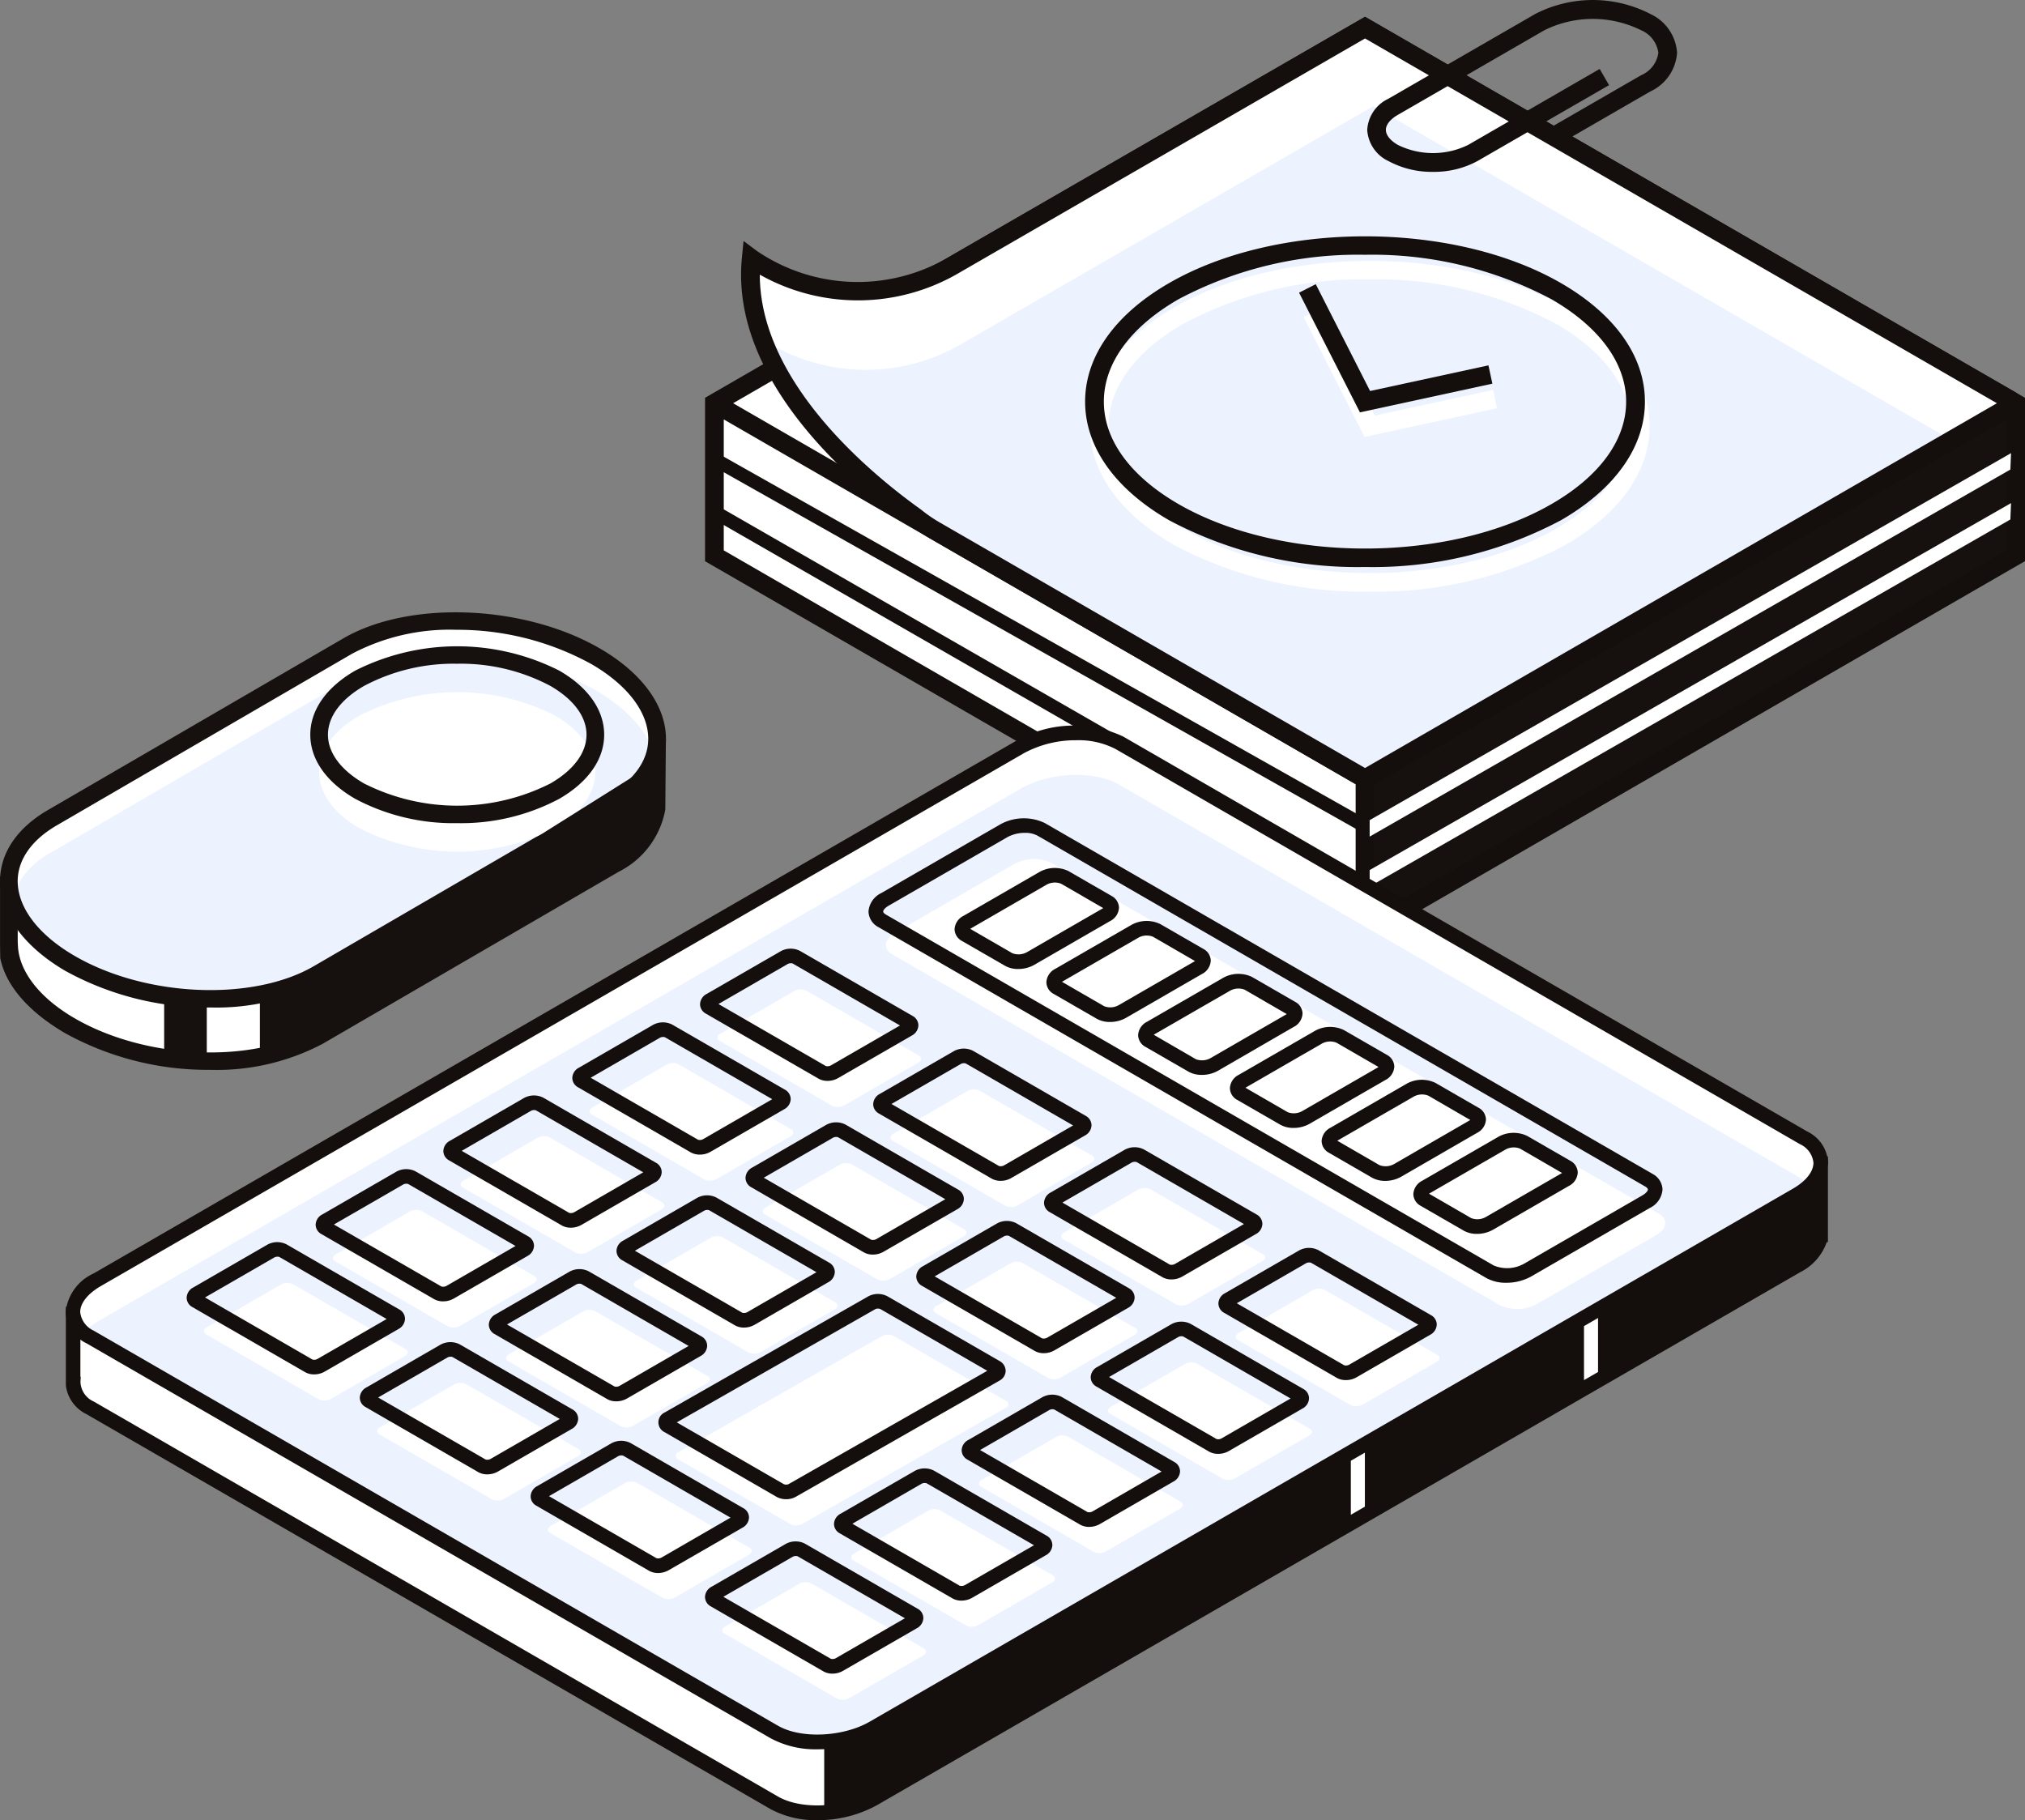 <svg xmlns="http://www.w3.org/2000/svg" width="154.882" height="139.22" viewBox="0 0 154.882 139.22">
  <rect x="0" y="0" width="154.882" height="139.22" fill="#808080" stroke="none"/>
  <g id="_11" data-name="11" transform="translate(-554.21 -19.137)" opacity="1">
    <g id="Group_6747" data-name="Group 6747" transform="translate(554.21 19.137)">
      <g id="_6" data-name="6" transform="translate(0 46.841)">
        <g id="Group_6696" data-name="Group 6696">
          <g id="Group_6694" data-name="Group 6694" transform="translate(0.003 4.77)">
            <path id="Path_9650" data-name="Path 9650" d="M604.165,52.487l-2.06.625a12.593,12.593,0,0,0-2.593-1.965h0c-5.629-3.289-14.144-3.646-19.02-.8L560.611,61.9l-6.02,1.828V68.5l.016,0c.084,2.129,1.642,4.355,4.637,6.106,5.629,3.288,14.144,3.645,19.019.8l22.615-13.145c2.167-1.265,3.245-2.954,3.284-4.726l0,0Z" transform="translate(-553.915 -47.764)" fill="#fff"/>
            <path id="Path_9651" data-name="Path 9651" d="M570.3,78.275a22.605,22.605,0,0,1-11.1-2.8c-2.74-1.6-4.542-3.595-4.972-5.752h0l-.016-.933V63.515l6.425-1.951,19.813-11.51c5.054-2.952,13.891-2.593,19.7.8a13.788,13.788,0,0,1,2.436,1.787l2.554.312-.045,5.406a6.634,6.634,0,0,1-3.58,4.772L578.9,76.276A17.364,17.364,0,0,1,570.3,78.275ZM555.565,68.5l.014.259c.078,1.974,1.647,4,4.3,5.547,5.433,3.177,13.657,3.534,18.335.8l22.617-13.143c1.892-1.107,2.911-2.543,2.947-4.157l0-.18V53.69l-1.574.478-.287-.287a11.956,11.956,0,0,0-2.458-1.86c-5.431-3.173-13.659-3.53-18.337-.8L561.1,62.835l-5.538,1.681Z" transform="translate(-554.212 -48.055)" fill="#16110e"/>
          </g>
          <g id="Group_6695" data-name="Group 6695">
            <path id="Path_9652" data-name="Path 9652" d="M600.879,59.585,578.264,72.728c-4.874,2.847-13.389,2.49-19.019-.8h0c-5.629-3.289-6.239-8.263-1.365-11.112l22.613-13.143c4.876-2.847,13.391-2.492,19.02.8h0C605.143,51.762,605.753,56.737,600.879,59.585Z" transform="translate(-553.913 -45.092)" fill="#fff"/>
            <path id="Path_9653" data-name="Path 9653" d="M599.427,49.929c-5.629-3.289-14.144-3.646-19.02-.8L557.794,62.275a6.333,6.333,0,0,0-3.095,3.568c.509,1.758,2.008,3.512,4.46,4.946,5.629,3.288,14.144,3.644,19.019.8l22.615-13.143a6.33,6.33,0,0,0,3.095-3.57C603.379,53.115,601.879,51.363,599.427,49.929Z" transform="translate(-553.826 -43.949)" fill="#ecf3ff"/>
            <path id="Path_9654" data-name="Path 9654" d="M570.305,75.6a22.607,22.607,0,0,1-11.1-2.8c-3.172-1.853-4.992-4.357-4.992-6.87,0-2.122,1.289-4.043,3.627-5.41l22.615-13.143c5.053-2.952,13.891-2.6,19.7.8,3.172,1.853,4.99,4.357,4.99,6.87,0,2.122-1.287,4.042-3.625,5.41h0L578.9,73.6A17.365,17.365,0,0,1,570.305,75.6Zm18.744-28.89a15.991,15.991,0,0,0-7.917,1.837L558.517,61.693c-1.9,1.114-2.954,2.622-2.954,4.242,0,2.02,1.576,4.1,4.323,5.7,5.433,3.175,13.657,3.53,18.335.8L600.837,59.29c1.9-1.114,2.954-2.62,2.954-4.241,0-2.02-1.576-4.1-4.323-5.7A21.215,21.215,0,0,0,589.049,46.713Z" transform="translate(-554.21 -45.382)" fill="#16110e"/>
          </g>
        </g>
        <g id="Group_6697" data-name="Group 6697" transform="translate(23.732 2.596)">
          <path id="Path_9655" data-name="Path 9655" d="M585.918,50.588c4.125,2.381,4.125,6.243,0,8.624a16.514,16.514,0,0,1-14.938,0c-4.125-2.381-4.125-6.243,0-8.624A16.5,16.5,0,0,1,585.918,50.588Z" transform="translate(-567.21 -45.296)" fill="#fff"/>
          <path id="Path_9656" data-name="Path 9656" d="M578.746,60.36a15.971,15.971,0,0,1-7.808-1.863c-2.211-1.278-3.43-3.016-3.43-4.9s1.219-3.62,3.43-4.9a17.293,17.293,0,0,1,15.617,0h0c2.211,1.278,3.43,3.018,3.43,4.9s-1.219,3.62-3.43,4.9A15.963,15.963,0,0,1,578.746,60.36Zm0-12.192a14.588,14.588,0,0,0-7.132,1.7c-1.776,1.026-2.756,2.351-2.756,3.727s.98,2.7,2.756,3.728a15.794,15.794,0,0,0,14.264,0c1.776-1.026,2.756-2.351,2.756-3.727s-.98-2.7-2.756-3.728h0A14.588,14.588,0,0,0,578.746,48.168Z" transform="translate(-567.507 -46.837)" fill="#16110e"/>
        </g>
        <path id="Path_9657" data-name="Path 9657" d="M565.348,69.872V74.3l3.854-1.25L594.33,58.339,596.02,55.1l-.489-3.26L570.937,67.3Z" transform="translate(-545.47 -40.314)" fill="#16110e"/>
        <path id="Path_9658" data-name="Path 9658" d="M564.505,62.063v4.973l-3.26-.2v-5.04Z" transform="translate(-548.689 -32.504)" fill="#16110e"/>
      </g>
      <g id="Group_6746" data-name="Group 6746" transform="translate(5.022)">
        <g id="Group_6710" data-name="Group 6710" transform="translate(48.903)">
          <path id="Path_9659" data-name="Path 9659" d="M684.35,49.049l-49.763,28.73-49.763-28.73,49.763-28.73Z" transform="translate(-584.109 -18.21)" fill="#fff"/>
          <path id="Path_9660" data-name="Path 9660" d="M584.825,36.416V48.088l49.763,28.73V65.147Z" transform="translate(-584.109 -5.577)" fill="#fff"/>
          <g id="Group_6698" data-name="Group 6698" transform="translate(0 1.283)">
            <path id="Path_9661" data-name="Path 9661" d="M662.47,36.416V48.088L612.707,76.818V65.147Z" transform="translate(-562.229 -6.86)" fill="#16110e"/>
            <path id="Path_9662" data-name="Path 9662" d="M685.381,49l-.716-.414L634.9,19.856,585.14,48.585l-.716.414V61.5l49.761,28.729.717.414.716-.414L685.024,61.7l.357-.205V49ZM634.9,21.509l48.33,27.9-22.511,13L634.9,77.315l-48.33-27.9ZM585.856,60.67V50.654l48.33,27.9V88.573Zm98.094,0-48.331,27.9V78.557l48.331-27.9Z" transform="translate(-584.424 -19.856)" fill="#140f0c"/>
          </g>
          <g id="Group_6699" data-name="Group 6699" transform="translate(2.758 1.283)">
            <path id="Path_9663" data-name="Path 9663" d="M633.376,20.319l-31.355,18.1h0a14.531,14.531,0,0,1-15.59-.446c-.914,9.156,8.592,16.955,12.568,19.793a11.273,11.273,0,0,0,1.446,1L633.376,77.78l49.763-28.731Z" transform="translate(-585.655 -19.493)" fill="#fff"/>
            <path id="Path_9664" data-name="Path 9664" d="M600.14,56.121l32.929,19.013L677.8,49.309,633.428,23.69l-31.353,18.1v0a14.5,14.5,0,0,1-14.978-.046c2.438,6.252,8.592,11.23,11.6,13.375A11.291,11.291,0,0,0,600.14,56.121Z" transform="translate(-585.084 -16.847)" fill="#ecf3ff"/>
            <path id="Path_9665" data-name="Path 9665" d="M633.69,78.969,600.4,59.751a12.228,12.228,0,0,1-1.539-1.06c-4.151-2.963-13.78-10.932-12.829-20.423l.125-1.262,1.016.759a13.7,13.7,0,0,0,14.8.4L633.69,19.856l49.727,28.71a.977.977,0,0,1,0,1.694ZM587.4,39.581c0,8.242,8.526,15.254,12.326,17.965a10.762,10.762,0,0,0,1.39.962L633.69,77.315l48.33-27.9-48.33-27.9-31,17.9A15.293,15.293,0,0,1,587.4,39.581Z" transform="translate(-585.969 -19.856)" fill="#140f0c"/>
          </g>
          <g id="Group_6700" data-name="Group 6700" transform="translate(50.646)">
            <path id="Path_9666" data-name="Path 9666" d="M617.836,32.282a6.977,6.977,0,0,1-3.412-.826,2.823,2.823,0,0,1-1.622-2.386,2.815,2.815,0,0,1,1.622-2.383l11.219-6.477a9.614,9.614,0,0,1,8.824,0A3.524,3.524,0,0,1,636.5,23.17a3.521,3.521,0,0,1-2.038,2.959L627.3,30.267l-.716-1.24,7.164-4.135a2.19,2.19,0,0,0,1.321-1.721,2.192,2.192,0,0,0-1.321-1.722,8.326,8.326,0,0,0-7.393,0l-11.219,6.479c-.576.332-.907.75-.907,1.142s.33.81.907,1.146a6.083,6.083,0,0,0,5.393,0l10.052-5.806.717,1.24-10.054,5.8A6.958,6.958,0,0,1,617.836,32.282Z" transform="translate(-612.801 -19.137)" fill="#140f0c"/>
          </g>
          <g id="Group_6701" data-name="Group 6701" transform="translate(0.363 34.724)">
            <path id="Path_9667" data-name="Path 9667" d="M634.39,67.462,584.628,39.387l.7-.794,49.762,28.075Z" transform="translate(-584.628 -38.593)" fill="#140f0c"/>
          </g>
          <g id="Group_6702" data-name="Group 6702" transform="translate(0.359 38.752)">
            <path id="Path_9668" data-name="Path 9668" d="M634.387,70.24l-49.762-28.6.713-.788,49.762,28.6Z" transform="translate(-584.625 -40.85)" fill="#140f0c"/>
          </g>
          <g id="Group_6703" data-name="Group 6703" transform="translate(50.832 34.66)">
            <path id="Path_9669" data-name="Path 9669" d="M612.906,67.886V66.629l49.056-28.072-.051,1.253Z" transform="translate(-612.905 -38.557)" fill="#fff"/>
          </g>
          <g id="Group_6704" data-name="Group 6704" transform="translate(50.832 38.478)">
            <path id="Path_9670" data-name="Path 9670" d="M612.906,70.025V68.769L661.961,40.7l-.051,1.253Z" transform="translate(-612.905 -40.697)" fill="#fff"/>
          </g>
          <g id="Group_6709" data-name="Group 6709" transform="translate(29.07 18.077)">
            <g id="Group_6705" data-name="Group 6705" transform="translate(0.355 1.879)">
              <path id="Path_9671" data-name="Path 9671" d="M622.321,55.611a30.61,30.61,0,0,1-14.99-3.58c-4.139-2.388-6.42-5.608-6.42-9.067s2.281-6.677,6.42-9.067c8.264-4.772,21.715-4.772,29.979,0,4.139,2.39,6.418,5.61,6.418,9.067s-2.279,6.679-6.418,9.067A30.652,30.652,0,0,1,622.321,55.611Zm0-23.88a29.189,29.189,0,0,0-14.274,3.407c-3.677,2.122-5.7,4.9-5.7,7.826s2.026,5.7,5.7,7.828c7.871,4.542,20.677,4.542,28.547,0,3.677-2.124,5.7-4.9,5.7-7.828s-2.026-5.7-5.7-7.826h0A29.192,29.192,0,0,0,622.321,31.731Z" transform="translate(-600.911 -30.319)" fill="#fff"/>
            </g>
            <g id="Group_6706" data-name="Group 6706" transform="translate(16.72 5.538)">
              <path id="Path_9672" data-name="Path 9672" d="M614.736,42.173l-4.656-9.155,1.275-.649,4.155,8.171,9.053-1.961.3,1.4Z" transform="translate(-610.08 -32.368)" fill="#fff"/>
            </g>
            <g id="Group_6707" data-name="Group 6707">
              <path id="Path_9673" data-name="Path 9673" d="M622.12,54.558a30.635,30.635,0,0,1-14.99-3.58c-4.139-2.388-6.418-5.608-6.418-9.067s2.279-6.677,6.418-9.067c8.265-4.772,21.715-4.772,29.981,0,4.139,2.39,6.418,5.61,6.418,9.067s-2.279,6.679-6.418,9.067A30.654,30.654,0,0,1,622.12,54.558Zm0-23.882a29.219,29.219,0,0,0-14.275,3.407c-3.677,2.124-5.7,4.9-5.7,7.828s2.026,5.7,5.7,7.828c7.873,4.542,20.677,4.542,28.547,0,3.679-2.124,5.7-4.9,5.7-7.828s-2.024-5.7-5.7-7.828h0A29.206,29.206,0,0,0,622.12,30.676Z" transform="translate(-600.712 -29.266)" fill="#140f0c"/>
            </g>
            <g id="Group_6708" data-name="Group 6708" transform="translate(16.364 3.658)">
              <path id="Path_9674" data-name="Path 9674" d="M614.537,41.12l-4.656-9.155,1.276-.649,4.156,8.171,9.053-1.961.3,1.4Z" transform="translate(-609.881 -31.315)" fill="#140f0c"/>
            </g>
          </g>
        </g>
        <g id="Group_6745" data-name="Group 6745" transform="translate(0 55.491)">
          <g id="Group_6744" data-name="Group 6744">
            <g id="Group_6711" data-name="Group 6711" transform="translate(0.009 5.42)">
              <path id="Path_9675" data-name="Path 9675" d="M691,81.165l-6.213.555L637.364,54.339c-1.942-1.121-5.336-.98-7.578.314L564.249,92.492l-1.344.12h-5.563v5.137l.007,0a2.184,2.184,0,0,0,1.294,2.036l52.338,30.218c1.942,1.123,5.336.982,7.578-.314l70.6-40.759A3.205,3.205,0,0,0,691,86.588H691Z" transform="translate(-556.783 -53.017)" fill="#fff"/>
              <path id="Path_9676" data-name="Path 9676" d="M614.527,131.575a7.265,7.265,0,0,1-3.579-.837L558.61,100.52a2.829,2.829,0,0,1-1.571-2.174l0-.05c-.005-.064-.005-.129-.005-.195l0-.105V92.3h6.122l1.171-.107,65.43-37.776c2.434-1.4,6.008-1.544,8.137-.312L685.163,81.4l6.645-.594v6.552l-.093.007a4.067,4.067,0,0,1-2.033,2.3l-70.6,40.759A9.338,9.338,0,0,1,614.527,131.575ZM558.146,97.652l.027.012-.021.378a1.7,1.7,0,0,0,1.017,1.512l52.338,30.216c1.754,1.016,4.971.871,7.02-.312l70.6-40.761a2.724,2.724,0,0,0,1.56-1.9l.007-.084V82.024l-5.783.518L637.331,55.071c-1.754-1.012-4.971-.869-7.021.314l-65.644,37.9-1.465.13-5.054,0Z" transform="translate(-557.029 -53.266)" fill="#140f0c"/>
            </g>
            <g id="Group_6712" data-name="Group 6712">
              <path id="Path_9677" data-name="Path 9677" d="M610.986,126.969,558.648,96.751c-1.942-1.121-1.7-3.081.544-4.374l70.6-40.761c2.242-1.3,5.636-1.435,7.578-.314L689.707,81.52c1.942,1.121,1.7,3.081-.544,4.374l-70.6,40.761C616.322,127.949,612.928,128.09,610.986,126.969Z" transform="translate(-556.779 -49.981)" fill="#fff"/>
              <path id="Path_9678" data-name="Path 9678" d="M629.364,53.418l-70.6,40.759a5.146,5.146,0,0,0-.887.655,3.466,3.466,0,0,0,.343.25L610.56,125.3c1.942,1.123,5.336.982,7.578-.314l70.6-40.759a5.009,5.009,0,0,0,.887-.655,3.263,3.263,0,0,0-.343-.25L636.942,53.1C635,51.982,631.608,52.123,629.364,53.418Z" transform="translate(-556.353 -48.567)" fill="#ecf3ff"/>
              <path id="Path_9679" data-name="Path 9679" d="M614.531,128.538a7.246,7.246,0,0,1-3.579-.839L558.614,97.483a2.793,2.793,0,0,1-1.59-2.384,3.661,3.661,0,0,1,2.135-2.957l70.6-40.761a8.92,8.92,0,0,1,8.137-.314L690.23,81.284a2.8,2.8,0,0,1,1.592,2.383,3.663,3.663,0,0,1-2.136,2.959l-70.6,40.761A9.338,9.338,0,0,1,614.531,128.538Zm19.8-77.18a8.3,8.3,0,0,0-4.018.991l-70.6,40.759c-1,.58-1.576,1.3-1.576,1.992a1.768,1.768,0,0,0,1.033,1.417l52.338,30.218c1.754,1.014,4.971.869,7.02-.314l70.6-40.761c1-.578,1.576-1.3,1.576-1.99a1.767,1.767,0,0,0-1.032-1.417L637.335,52.034A6.144,6.144,0,0,0,634.331,51.357Z" transform="translate(-557.024 -50.229)" fill="#140f0c"/>
            </g>
            <g id="Group_6713" data-name="Group 6713" transform="translate(61.41 7.099)">
              <path id="Path_9680" data-name="Path 9680" d="M639.15,90.083,592.67,63.246c-.732-.421-.641-1.158.2-1.646l9.083-5.244a3.171,3.171,0,0,1,2.854-.12L651.29,83.075c.732.421.639,1.158-.205,1.646L642,89.964A3.168,3.168,0,0,1,639.15,90.083Z" transform="translate(-590.849 -52.836)" fill="#fff"/>
              <path id="Path_9681" data-name="Path 9681" d="M640.208,89.733a3.071,3.071,0,0,1-1.521-.359L592.2,62.54a1.406,1.406,0,0,1-.773-1.2,1.706,1.706,0,0,1,.978-1.415l9.083-5.244a3.731,3.731,0,0,1,3.411-.118L651.386,81.4a1.406,1.406,0,0,1,.771,1.2,1.705,1.705,0,0,1-.976,1.414L642.1,89.258A3.879,3.879,0,0,1,640.208,89.733ZM603.392,55.321a2.793,2.793,0,0,0-1.342.328l-9.083,5.244c-.287.166-.418.348-.418.448,0,.066.082.155.214.232l46.482,26.836a2.643,2.643,0,0,0,2.293-.118l9.083-5.244c.287-.168.418-.35.418-.448,0-.068-.08-.155-.212-.232L604.345,55.53A1.96,1.96,0,0,0,603.392,55.321Z" transform="translate(-591.432 -54.207)" fill="#140f0c"/>
            </g>
            <g id="Group_6718" data-name="Group 6718" transform="translate(48.521 17.067)">
              <g id="Group_6714" data-name="Group 6714">
                <path id="Path_9682" data-name="Path 9682" d="M593.738,70.445l-8.626-4.98c-.237-.137-.207-.377.068-.535l5.645-3.259a1.027,1.027,0,0,1,.926-.039l8.624,4.979c.239.137.209.377-.066.535l-5.645,3.259A1.033,1.033,0,0,1,593.738,70.445Z" transform="translate(-583.628 -58.42)" fill="#fff"/>
                <path id="Path_9683" data-name="Path 9683" d="M593.958,69.907a1.39,1.39,0,0,1-.684-.168h0l-8.624-4.979a.826.826,0,0,1-.439-.716.92.92,0,0,1,.505-.787L590.362,60a1.574,1.574,0,0,1,1.483-.039l8.624,4.98a.825.825,0,0,1,.441.717.921.921,0,0,1-.507.785L594.758,69.7A1.613,1.613,0,0,1,593.958,69.907Zm-.129-1.135a.531.531,0,0,0,.37-.039l5.306-3.063-8.217-4.744a.533.533,0,0,0-.37.039l-5.3,3.063Z" transform="translate(-584.21 -59.791)" fill="#140f0c"/>
              </g>
              <g id="Group_6715" data-name="Group 6715" transform="translate(13.243 7.646)">
                <path id="Path_9684" data-name="Path 9684" d="M601.158,74.729l-8.624-4.98c-.239-.137-.209-.377.066-.535l5.645-3.259a1.027,1.027,0,0,1,.926-.039L607.8,70.9c.239.137.209.377-.066.535l-5.645,3.259A1.033,1.033,0,0,1,601.158,74.729Z" transform="translate(-591.047 -62.704)" fill="#fff"/>
                <path id="Path_9685" data-name="Path 9685" d="M601.378,74.191a1.4,1.4,0,0,1-.684-.168h0l-8.624-4.979a.818.818,0,0,1-.439-.716.919.919,0,0,1,.5-.785l5.649-3.261a1.574,1.574,0,0,1,1.483-.039l8.626,4.979a.826.826,0,0,1,.439.716.918.918,0,0,1-.507.787l-5.645,3.259A1.613,1.613,0,0,1,601.378,74.191Zm-.128-1.135a.527.527,0,0,0,.371-.039l5.3-3.063-8.217-4.744a.518.518,0,0,0-.368.039l-5.308,3.063Z" transform="translate(-591.63 -64.075)" fill="#140f0c"/>
              </g>
              <g id="Group_6716" data-name="Group 6716" transform="translate(26.307 15.19)">
                <path id="Path_9686" data-name="Path 9686" d="M608.476,78.955l-8.624-4.979c-.237-.137-.207-.377.068-.535l5.645-3.259a1.027,1.027,0,0,1,.926-.039l8.624,4.98c.237.137.209.377-.066.535L609.4,78.916A1.031,1.031,0,0,1,608.476,78.955Z" transform="translate(-598.367 -66.931)" fill="#fff"/>
                <path id="Path_9687" data-name="Path 9687" d="M608.7,78.414a1.37,1.37,0,0,1-.684-.166l-8.624-4.979a.818.818,0,0,1-.439-.716.922.922,0,0,1,.505-.787l5.645-3.259a1.586,1.586,0,0,1,1.487-.037l8.624,4.978a.826.826,0,0,1,.439.716.922.922,0,0,1-.507.787L609.5,78.209A1.619,1.619,0,0,1,608.7,78.414Zm-.127-1.133a.528.528,0,0,0,.371-.039l5.3-3.063-8.215-4.744a.539.539,0,0,0-.371.039l-5.3,3.063Z" transform="translate(-598.95 -68.302)" fill="#140f0c"/>
              </g>
              <g id="Group_6717" data-name="Group 6717" transform="translate(39.645 22.89)">
                <path id="Path_9688" data-name="Path 9688" d="M615.951,83.268l-8.626-4.978c-.237-.137-.207-.378.068-.535l5.645-3.261a1.032,1.032,0,0,1,.926-.037l8.624,4.979c.239.137.209.377-.066.535l-5.645,3.259A1.026,1.026,0,0,1,615.951,83.268Z" transform="translate(-605.84 -71.246)" fill="#fff"/>
                <path id="Path_9689" data-name="Path 9689" d="M616.172,82.73a1.389,1.389,0,0,1-.684-.166h0l-8.624-4.98a.827.827,0,0,1-.439-.717.917.917,0,0,1,.505-.785l5.645-3.259a1.583,1.583,0,0,1,1.485-.039l8.626,4.979a.822.822,0,0,1,.439.716.917.917,0,0,1-.505.785l-5.647,3.261A1.617,1.617,0,0,1,616.172,82.73Zm-.129-1.135a.52.52,0,0,0,.37-.037l5.306-3.063L613.5,73.75a.513.513,0,0,0-.369.039l-5.3,3.063Z" transform="translate(-606.423 -72.617)" fill="#140f0c"/>
              </g>
            </g>
            <g id="Group_6723" data-name="Group 6723" transform="translate(38.751 22.708)">
              <g id="Group_6719" data-name="Group 6719">
                <path id="Path_9690" data-name="Path 9690" d="M588.263,73.6l-8.624-4.979c-.237-.137-.207-.377.066-.535l5.645-3.259a1.031,1.031,0,0,1,.928-.039l8.624,4.98c.237.137.207.377-.066.535l-5.647,3.259A1.027,1.027,0,0,1,588.263,73.6Z" transform="translate(-578.153 -61.581)" fill="#fff"/>
                <path id="Path_9691" data-name="Path 9691" d="M588.484,73.066a1.382,1.382,0,0,1-.685-.168l-8.624-4.98a.822.822,0,0,1-.439-.716.915.915,0,0,1,.507-.785l5.645-3.261a1.578,1.578,0,0,1,1.485-.037L595,68.1a.827.827,0,0,1,.439.717.916.916,0,0,1-.507.785l-5.643,3.259A1.62,1.62,0,0,1,588.484,73.066Zm-.129-1.135a.532.532,0,0,0,.373-.039l5.3-3.063-8.217-4.744a.528.528,0,0,0-.368.039l-5.3,3.063Z" transform="translate(-578.736 -62.952)" fill="#140f0c"/>
              </g>
              <g id="Group_6720" data-name="Group 6720" transform="translate(13.243 7.647)">
                <path id="Path_9692" data-name="Path 9692" d="M595.683,77.889l-8.624-4.98c-.237-.137-.207-.377.066-.535l5.645-3.259a1.03,1.03,0,0,1,.928-.039l8.624,4.979c.237.137.207.377-.066.535L596.61,77.85A1.027,1.027,0,0,1,595.683,77.889Z" transform="translate(-585.573 -65.865)" fill="#fff"/>
                <path id="Path_9693" data-name="Path 9693" d="M595.9,77.35a1.382,1.382,0,0,1-.685-.168L586.6,72.2a.822.822,0,0,1-.439-.716.922.922,0,0,1,.507-.787l5.645-3.259a1.583,1.583,0,0,1,1.485-.037l8.624,4.978a.822.822,0,0,1,.439.716.92.92,0,0,1-.505.787L596.7,77.143A1.609,1.609,0,0,1,595.9,77.35Zm-.128-1.135a.535.535,0,0,0,.371-.037l5.3-3.064-8.215-4.744a.538.538,0,0,0-.371.039l-5.3,3.063Z" transform="translate(-586.156 -67.236)" fill="#140f0c"/>
              </g>
              <g id="Group_6721" data-name="Group 6721" transform="translate(26.307 15.188)">
                <path id="Path_9694" data-name="Path 9694" d="M603,82.115l-8.624-4.98c-.237-.137-.209-.377.066-.535l5.645-3.259a1.031,1.031,0,0,1,.928-.039l8.624,4.979c.237.137.207.377-.068.535l-5.645,3.259A1.027,1.027,0,0,1,603,82.115Z" transform="translate(-592.893 -70.091)" fill="#fff"/>
                <path id="Path_9695" data-name="Path 9695" d="M603.224,81.576a1.376,1.376,0,0,1-.684-.168h0l-8.624-4.98a.824.824,0,0,1-.439-.716.92.92,0,0,1,.507-.787l5.645-3.259a1.574,1.574,0,0,1,1.483-.037l8.626,4.978a.822.822,0,0,1,.439.716.924.924,0,0,1-.5.787l-5.649,3.259A1.608,1.608,0,0,1,603.224,81.576Zm-.128-1.135a.54.54,0,0,0,.369-.037l5.308-3.063L600.555,72.6a.522.522,0,0,0-.37.039l-5.3,3.063Z" transform="translate(-593.476 -71.462)" fill="#140f0c"/>
              </g>
              <g id="Group_6722" data-name="Group 6722" transform="translate(39.647 22.889)">
                <path id="Path_9696" data-name="Path 9696" d="M610.477,86.428l-8.624-4.978c-.237-.137-.207-.377.066-.535l5.645-3.259a1.031,1.031,0,0,1,.928-.039l8.624,4.98c.237.137.207.377-.066.535L611.4,86.391A1.026,1.026,0,0,1,610.477,86.428Z" transform="translate(-600.368 -74.405)" fill="#fff"/>
                <path id="Path_9697" data-name="Path 9697" d="M610.7,85.89a1.389,1.389,0,0,1-.684-.166l-8.624-4.979a.82.82,0,0,1-.439-.716.916.916,0,0,1,.507-.787l5.643-3.259a1.578,1.578,0,0,1,1.485-.039l8.624,4.98a.824.824,0,0,1,.439.716.918.918,0,0,1-.507.787L611.5,85.685A1.629,1.629,0,0,1,610.7,85.89Zm-.127-1.135a.5.5,0,0,0,.369-.037l5.3-3.063-8.217-4.744a.523.523,0,0,0-.369.039l-5.3,3.063Z" transform="translate(-600.95 -75.776)" fill="#140f0c"/>
              </g>
            </g>
            <g id="Group_6728" data-name="Group 6728" transform="translate(28.888 28.293)">
              <g id="Group_6724" data-name="Group 6724">
                <path id="Path_9698" data-name="Path 9698" d="M582.736,76.733l-8.624-4.979c-.237-.136-.207-.377.068-.534l5.645-3.261a1.032,1.032,0,0,1,.926-.037l8.624,4.98c.237.136.209.377-.066.534L583.664,76.7A1.036,1.036,0,0,1,582.736,76.733Z" transform="translate(-572.628 -64.71)" fill="#fff"/>
                <path id="Path_9699" data-name="Path 9699" d="M582.957,76.2a1.371,1.371,0,0,1-.684-.168l-8.624-4.98a.818.818,0,0,1-.439-.716.915.915,0,0,1,.507-.785l5.643-3.261a1.586,1.586,0,0,1,1.487-.037l8.624,4.979a.822.822,0,0,1,.439.716.916.916,0,0,1-.507.785l-5.645,3.261A1.619,1.619,0,0,1,582.957,76.2Zm-.127-1.135a.521.521,0,0,0,.37-.037l5.3-3.063-8.217-4.744a.523.523,0,0,0-.369.039l-5.3,3.063Z" transform="translate(-573.21 -66.081)" fill="#140f0c"/>
              </g>
              <g id="Group_6725" data-name="Group 6725" transform="translate(13.243 7.645)">
                <path id="Path_9700" data-name="Path 9700" d="M590.156,81.017l-8.624-4.979c-.237-.136-.207-.377.068-.534l5.645-3.261a1.032,1.032,0,0,1,.926-.037l8.624,4.978c.237.137.209.378-.066.535l-5.645,3.261A1.036,1.036,0,0,1,590.156,81.017Z" transform="translate(-580.048 -68.993)" fill="#fff"/>
                <path id="Path_9701" data-name="Path 9701" d="M590.378,80.479a1.378,1.378,0,0,1-.685-.168l-8.624-4.98a.822.822,0,0,1-.439-.716.913.913,0,0,1,.507-.785l5.643-3.261a1.578,1.578,0,0,1,1.485-.037l8.626,4.979a.821.821,0,0,1,.437.716.918.918,0,0,1-.507.787l-5.643,3.259A1.617,1.617,0,0,1,590.378,80.479Zm-.128-1.135a.52.52,0,0,0,.369-.037l5.306-3.063L587.708,71.5a.518.518,0,0,0-.371.039l-5.3,3.063Z" transform="translate(-580.63 -70.365)" fill="#140f0c"/>
              </g>
              <g id="Group_6726" data-name="Group 6726" transform="translate(16.443 15.189)">
                <path id="Path_9702" data-name="Path 9702" d="M591.919,90.81l-8.562-4.942a.282.282,0,0,1,0-.534l15.579-8.885a1.028,1.028,0,0,1,.924,0l8.56,4.942a.282.282,0,0,1,0,.534L592.843,90.81A1.017,1.017,0,0,1,591.919,90.81Z" transform="translate(-581.84 -73.22)" fill="#fff"/>
                <path id="Path_9703" data-name="Path 9703" d="M592.2,90.291a1.508,1.508,0,0,1-.742-.186l-8.56-4.944a.833.833,0,0,1,0-1.5l15.578-8.885a1.577,1.577,0,0,1,1.481,0l8.56,4.942a.873.873,0,0,1,.471.751.864.864,0,0,1-.471.75l-15.579,8.886A1.5,1.5,0,0,1,592.2,90.291Zm-.184-1.153a.481.481,0,0,0,.366,0l15.2-8.67L599.4,75.744a.494.494,0,0,0-.368,0l-15.2,8.669Z" transform="translate(-582.423 -74.592)" fill="#140f0c"/>
              </g>
              <g id="Group_6727" data-name="Group 6727" transform="translate(39.643 22.89)">
                <path id="Path_9704" data-name="Path 9704" d="M604.949,89.559l-8.624-4.979c-.237-.137-.207-.377.068-.535l5.645-3.259a1.033,1.033,0,0,1,.926-.039l8.624,4.98c.237.137.209.377-.066.535l-5.645,3.259A1.031,1.031,0,0,1,604.949,89.559Z" transform="translate(-594.839 -77.535)" fill="#fff"/>
                <path id="Path_9705" data-name="Path 9705" d="M605.172,89.02a1.378,1.378,0,0,1-.685-.168l-8.624-4.979a.82.82,0,0,1-.441-.716.921.921,0,0,1,.507-.785l5.645-3.261a1.586,1.586,0,0,1,1.487-.037l8.622,4.979a.82.82,0,0,1,.441.716.917.917,0,0,1-.507.785l-5.645,3.261A1.636,1.636,0,0,1,605.172,89.02Zm-.129-1.135a.517.517,0,0,0,.371-.039l5.3-3.061L602.5,80.041a.52.52,0,0,0-.369.037l-5.3,3.063Z" transform="translate(-595.422 -78.906)" fill="#140f0c"/>
              </g>
            </g>
            <g id="Group_6732" data-name="Group 6732" transform="translate(19.118 33.932)">
              <g id="Group_6729" data-name="Group 6729">
                <path id="Path_9706" data-name="Path 9706" d="M577.264,79.893l-8.624-4.978c-.237-.137-.209-.378.066-.535l5.645-3.261a1.036,1.036,0,0,1,.928-.037l8.624,4.98c.238.137.207.377-.068.535l-5.645,3.259A1.026,1.026,0,0,1,577.264,79.893Z" transform="translate(-567.153 -67.869)" fill="#fff"/>
                <path id="Path_9707" data-name="Path 9707" d="M577.484,79.355a1.394,1.394,0,0,1-.683-.166h0l-8.622-4.979a.825.825,0,0,1-.441-.717.919.919,0,0,1,.507-.785l5.645-3.259a1.569,1.569,0,0,1,1.483-.039L584,74.388a.826.826,0,0,1,.439.716.918.918,0,0,1-.507.787l-5.645,3.259A1.612,1.612,0,0,1,577.484,79.355Zm-.127-1.135a.53.53,0,0,0,.369-.037l5.3-3.063-8.217-4.744a.519.519,0,0,0-.368.039l-5.306,3.063Z" transform="translate(-567.736 -69.241)" fill="#140f0c"/>
              </g>
              <g id="Group_6730" data-name="Group 6730" transform="translate(13.243 7.647)">
                <path id="Path_9708" data-name="Path 9708" d="M584.684,84.177,576.06,79.2c-.237-.137-.209-.378.066-.535l5.645-3.261a1.036,1.036,0,0,1,.928-.037l8.624,4.979c.237.137.207.377-.068.534L585.61,84.14A1.026,1.026,0,0,1,584.684,84.177Z" transform="translate(-574.573 -72.154)" fill="#fff"/>
                <path id="Path_9709" data-name="Path 9709" d="M584.9,83.639a1.376,1.376,0,0,1-.683-.168h0L575.6,78.493a.826.826,0,0,1-.439-.717.923.923,0,0,1,.505-.785l5.647-3.259a1.574,1.574,0,0,1,1.483-.039l8.626,4.979a.826.826,0,0,1,.439.716.922.922,0,0,1-.505.787l-5.645,3.259A1.643,1.643,0,0,1,584.9,83.639Zm-.127-1.135a.52.52,0,0,0,.369-.037l5.3-3.063-8.217-4.744a.516.516,0,0,0-.368.037l-5.306,3.064Z" transform="translate(-575.156 -73.525)" fill="#140f0c"/>
              </g>
              <g id="Group_6731" data-name="Group 6731" transform="translate(39.645 22.89)">
                <path id="Path_9710" data-name="Path 9710" d="M599.477,92.718l-8.624-4.98c-.237-.137-.209-.377.066-.535l5.645-3.259a1.03,1.03,0,0,1,.928-.037l8.624,4.978c.237.137.207.377-.068.535L600.4,92.681A1.032,1.032,0,0,1,599.477,92.718Z" transform="translate(-589.366 -80.695)" fill="#fff"/>
                <path id="Path_9711" data-name="Path 9711" d="M599.7,92.18a1.376,1.376,0,0,1-.684-.168h0l-8.624-4.979a.822.822,0,0,1-.439-.716.916.916,0,0,1,.507-.785l5.645-3.259a1.578,1.578,0,0,1,1.485-.039l8.624,4.979a.821.821,0,0,1,.439.714.92.92,0,0,1-.505.787L600.5,91.975A1.626,1.626,0,0,1,599.7,92.18Zm-.129-1.135a.54.54,0,0,0,.37-.037l5.308-3.063L597.027,83.2a.53.53,0,0,0-.369.037l-5.3,3.063Z" transform="translate(-589.949 -82.066)" fill="#140f0c"/>
              </g>
            </g>
            <g id="Group_6737" data-name="Group 6737" transform="translate(9.254 39.518)">
              <g id="Group_6733" data-name="Group 6733">
                <path id="Path_9712" data-name="Path 9712" d="M571.737,83.024l-8.624-4.98c-.237-.137-.207-.377.066-.535l5.647-3.259a1.027,1.027,0,0,1,.926-.039l8.624,4.979c.237.137.209.377-.066.535l-5.645,3.259A1.03,1.03,0,0,1,571.737,83.024Z" transform="translate(-561.626 -70.999)" fill="#fff"/>
                <path id="Path_9713" data-name="Path 9713" d="M571.958,82.486a1.375,1.375,0,0,1-.684-.168l-8.626-4.98a.822.822,0,0,1-.439-.716.923.923,0,0,1,.505-.785l5.647-3.261a1.572,1.572,0,0,1,1.485-.037l8.624,4.978a.823.823,0,0,1,.439.717.917.917,0,0,1-.505.785l-5.645,3.259A1.62,1.62,0,0,1,571.958,82.486Zm-.127-1.135a.512.512,0,0,0,.369-.039l5.306-3.061L569.289,73.5a.519.519,0,0,0-.368.039l-5.308,3.063Z" transform="translate(-562.209 -72.371)" fill="#140f0c"/>
              </g>
              <g id="Group_6734" data-name="Group 6734" transform="translate(13.243 7.647)">
                <path id="Path_9714" data-name="Path 9714" d="M579.156,87.308l-8.624-4.979c-.237-.137-.207-.377.066-.535l5.647-3.259a1.027,1.027,0,0,1,.926-.039l8.624,4.979c.237.137.209.377-.066.535l-5.645,3.259A1.031,1.031,0,0,1,579.156,87.308Z" transform="translate(-569.046 -75.284)" fill="#fff"/>
                <path id="Path_9715" data-name="Path 9715" d="M579.377,86.769a1.376,1.376,0,0,1-.684-.168h0l-8.622-4.979a.82.82,0,0,1-.441-.716.921.921,0,0,1,.505-.785l5.647-3.261a1.578,1.578,0,0,1,1.485-.037L585.89,81.8a.824.824,0,0,1,.441.716.925.925,0,0,1-.505.787l-5.647,3.259A1.62,1.62,0,0,1,579.377,86.769Zm-.127-1.135a.522.522,0,0,0,.369-.039l5.306-3.063-8.217-4.744a.533.533,0,0,0-.37.039l-5.306,3.063Z" transform="translate(-569.629 -76.655)" fill="#140f0c"/>
              </g>
              <g id="Group_6735" data-name="Group 6735" transform="translate(26.307 15.189)">
                <path id="Path_9716" data-name="Path 9716" d="M586.477,91.534l-8.624-4.979c-.237-.137-.207-.377.066-.535l5.647-3.259a1.033,1.033,0,0,1,.926-.039l8.624,4.98c.237.137.207.377-.066.535L587.4,91.494A1.027,1.027,0,0,1,586.477,91.534Z" transform="translate(-576.366 -79.509)" fill="#fff"/>
                <path id="Path_9717" data-name="Path 9717" d="M586.7,91a1.383,1.383,0,0,1-.685-.168l-8.622-4.979a.82.82,0,0,1-.441-.716.922.922,0,0,1,.507-.787l5.645-3.259a1.578,1.578,0,0,1,1.485-.037l8.624,4.98a.82.82,0,0,1,.441.714.922.922,0,0,1-.507.787L587.5,90.79A1.626,1.626,0,0,1,586.7,91Zm-.127-1.135a.531.531,0,0,0,.369-.037l5.3-3.064-8.217-4.742a.521.521,0,0,0-.369.037l-5.3,3.063Z" transform="translate(-576.949 -80.881)" fill="#140f0c"/>
              </g>
              <g id="Group_6736" data-name="Group 6736" transform="translate(39.647 22.889)">
                <path id="Path_9718" data-name="Path 9718" d="M593.949,95.849l-8.624-4.98c-.237-.137-.207-.377.066-.535l5.647-3.259a1.027,1.027,0,0,1,.926-.039l8.624,4.98c.237.137.209.377-.066.535l-5.645,3.259A1.036,1.036,0,0,1,593.949,95.849Z" transform="translate(-583.841 -83.824)" fill="#fff"/>
                <path id="Path_9719" data-name="Path 9719" d="M594.17,95.309a1.371,1.371,0,0,1-.684-.168l-8.624-4.978a.823.823,0,0,1-.439-.716.92.92,0,0,1,.505-.787l5.645-3.259a1.574,1.574,0,0,1,1.483-.039l8.628,4.981a.812.812,0,0,1,.437.714.918.918,0,0,1-.507.787L594.971,95.1A1.619,1.619,0,0,1,594.17,95.309Zm-.127-1.135a.531.531,0,0,0,.37-.037l5.3-3.063L591.5,86.33a.519.519,0,0,0-.368.039l-5.306,3.063Z" transform="translate(-584.423 -85.195)" fill="#140f0c"/>
              </g>
            </g>
            <g id="Group_6738" data-name="Group 6738" transform="translate(67.987 10.894)">
              <path id="Path_9720" data-name="Path 9720" d="M599.012,63.095l-3.295-1.9c-.427-.246-.373-.676.12-.96l5.806-3.352a1.85,1.85,0,0,1,1.663-.068l3.293,1.9c.427.246.373.676-.12.96l-5.806,3.352A1.852,1.852,0,0,1,599.012,63.095Z" transform="translate(-594.872 -56.088)" fill="#fff"/>
              <path id="Path_9721" data-name="Path 9721" d="M599.982,64.065a2.016,2.016,0,0,1-1-.243l-3.295-1.9a1.044,1.044,0,0,1-.568-.9,1.219,1.219,0,0,1,.687-1.026l5.806-3.352a2.4,2.4,0,0,1,2.22-.068l3.293,1.9a1.046,1.046,0,0,1,.568.9,1.22,1.22,0,0,1-.685,1.026L601.2,63.754A2.472,2.472,0,0,1,599.982,64.065Zm-3.668-3.073,3.221,1.865a1.318,1.318,0,0,0,1.1-.07l5.806-3.352.046-.03-3.222-1.865a1.318,1.318,0,0,0-1.1.07l-5.8,3.352Z" transform="translate(-595.117 -56.333)" fill="#140f0c"/>
            </g>
            <g id="Group_6739" data-name="Group 6739" transform="translate(75.007 14.947)">
              <path id="Path_9722" data-name="Path 9722" d="M602.944,65.365l-3.293-1.9c-.427-.245-.373-.675.12-.958l5.8-3.352a1.845,1.845,0,0,1,1.664-.07l3.295,1.9c.425.245.371.675-.12.958l-5.806,3.352A1.845,1.845,0,0,1,602.944,65.365Z" transform="translate(-598.805 -58.358)" fill="#fff"/>
              <path id="Path_9723" data-name="Path 9723" d="M603.915,66.334a2.036,2.036,0,0,1-1-.241l-3.295-1.9a1.039,1.039,0,0,1-.566-.9,1.218,1.218,0,0,1,.685-1.026l5.806-3.352a2.4,2.4,0,0,1,2.22-.07l3.295,1.9a1.039,1.039,0,0,1,.566.9,1.218,1.218,0,0,1-.685,1.026l-5.806,3.352A2.477,2.477,0,0,1,603.915,66.334Zm-3.669-3.073,3.223,1.865a1.3,1.3,0,0,0,1.1-.07l5.806-3.352.048-.029L607.2,59.811a1.308,1.308,0,0,0-1.1.07l-5.806,3.352Z" transform="translate(-599.05 -58.603)" fill="#140f0c"/>
            </g>
            <g id="Group_6740" data-name="Group 6740" transform="translate(82.024 18.999)">
              <path id="Path_9724" data-name="Path 9724" d="M606.877,67.634l-3.295-1.9c-.427-.246-.373-.676.12-.96l5.806-3.352a1.846,1.846,0,0,1,1.662-.07l3.295,1.9c.427.246.373.676-.12.96l-5.806,3.352A1.846,1.846,0,0,1,606.877,67.634Z" transform="translate(-602.737 -60.629)" fill="#fff"/>
              <path id="Path_9725" data-name="Path 9725" d="M607.847,68.6a2.046,2.046,0,0,1-1-.241l-3.295-1.9a1.048,1.048,0,0,1-.566-.9,1.219,1.219,0,0,1,.687-1.026l5.806-3.352a2.4,2.4,0,0,1,2.22-.07l3.293,1.9a1.041,1.041,0,0,1,.568.9,1.218,1.218,0,0,1-.685,1.026L609.065,68.3A2.489,2.489,0,0,1,607.847,68.6ZM607.4,67.4a1.332,1.332,0,0,0,1.1-.07l5.806-3.352.046-.03-3.221-1.865a1.318,1.318,0,0,0-1.1.07L604.226,65.5l-.046.03Z" transform="translate(-602.982 -60.874)" fill="#140f0c"/>
            </g>
            <g id="Group_6741" data-name="Group 6741" transform="translate(89.044 23.051)">
              <path id="Path_9726" data-name="Path 9726" d="M610.809,69.906,607.516,68c-.426-.246-.373-.675.118-.96l5.806-3.352a1.849,1.849,0,0,1,1.663-.068l3.293,1.9c.427.246.373.676-.118.96l-5.806,3.352A1.85,1.85,0,0,1,610.809,69.906Z" transform="translate(-606.67 -62.899)" fill="#fff"/>
              <path id="Path_9727" data-name="Path 9727" d="M611.78,70.875a2.041,2.041,0,0,1-1-.241l-3.295-1.9a1.043,1.043,0,0,1-.566-.9,1.215,1.215,0,0,1,.685-1.026l5.806-3.352a2.4,2.4,0,0,1,2.22-.07l3.295,1.9a1.046,1.046,0,0,1,.568.9,1.223,1.223,0,0,1-.687,1.026L613,70.565A2.478,2.478,0,0,1,611.78,70.875Zm-.448-1.208a1.311,1.311,0,0,0,1.1-.07l5.806-3.352.048-.03-3.223-1.863a1.313,1.313,0,0,0-1.1.068l-5.806,3.352-.048.03Z" transform="translate(-606.915 -63.144)" fill="#140f0c"/>
            </g>
            <g id="Group_6742" data-name="Group 6742" transform="translate(96.062 27.101)">
              <path id="Path_9728" data-name="Path 9728" d="M614.742,72.175l-3.295-1.9c-.427-.246-.373-.676.12-.96l5.806-3.352a1.846,1.846,0,0,1,1.662-.07l3.295,1.9c.426.246.373.675-.12.958L616.4,72.107A1.846,1.846,0,0,1,614.742,72.175Z" transform="translate(-610.602 -65.168)" fill="#fff"/>
              <path id="Path_9729" data-name="Path 9729" d="M615.712,73.146a2.042,2.042,0,0,1-1-.241L611.415,71a1.046,1.046,0,0,1-.568-.9,1.219,1.219,0,0,1,.687-1.026l5.8-3.352a2.389,2.389,0,0,1,2.222-.07l3.293,1.9a1.042,1.042,0,0,1,.568.9,1.216,1.216,0,0,1-.687,1.024l-5.8,3.352A2.47,2.47,0,0,1,615.712,73.146Zm-.446-1.208a1.323,1.323,0,0,0,1.1-.068l5.806-3.354.046-.029L619,66.623a1.318,1.318,0,0,0-1.1.07l-5.806,3.352-.046.029Z" transform="translate(-610.847 -65.414)" fill="#140f0c"/>
            </g>
            <g id="Group_6743" data-name="Group 6743" transform="translate(103.079 31.155)">
              <path id="Path_9730" data-name="Path 9730" d="M618.674,74.447l-3.295-1.9c-.425-.246-.371-.676.12-.96l5.806-3.352a1.85,1.85,0,0,1,1.664-.068l3.293,1.9c.427.246.373.676-.119.96l-5.8,3.352A1.856,1.856,0,0,1,618.674,74.447Z" transform="translate(-614.533 -67.44)" fill="#fff"/>
              <path id="Path_9731" data-name="Path 9731" d="M619.646,75.415a2.029,2.029,0,0,1-1.007-.241l-3.293-1.9a1.044,1.044,0,0,1-.568-.9,1.223,1.223,0,0,1,.687-1.028l5.806-3.352a2.4,2.4,0,0,1,2.22-.068l3.295,1.9a1.046,1.046,0,0,1,.566.9,1.22,1.22,0,0,1-.685,1.026l-5.806,3.352A2.477,2.477,0,0,1,619.646,75.415Zm-.448-1.207a1.311,1.311,0,0,0,1.1-.07l5.806-3.352.048-.03-3.221-1.865a1.318,1.318,0,0,0-1.1.07l-5.806,3.352-.048.03Z" transform="translate(-614.779 -67.685)" fill="#140f0c"/>
            </g>
          </g>
          <path id="Path_9732" data-name="Path 9732" d="M589.531,112.829v5.421l3.768-1.071,71.886-41.461.55-1.644.349-4.546L594.041,111.4l-2.861,1.172Z" transform="translate(-531.513 -35.084)" fill="#140f0c"/>
          <path id="Path_9733" data-name="Path 9733" d="M613.173,81.392l-1.074.62v4.132l1.074-.62Z" transform="translate(-513.802 -25.773)" fill="#fff"/>
          <path id="Path_9734" data-name="Path 9734" d="M623.165,75.621l-1.074.62v4.132l1.074-.62Z" transform="translate(-505.961 -30.302)" fill="#fff"/>
        </g>
      </g>
    </g>
  </g>
</svg>
